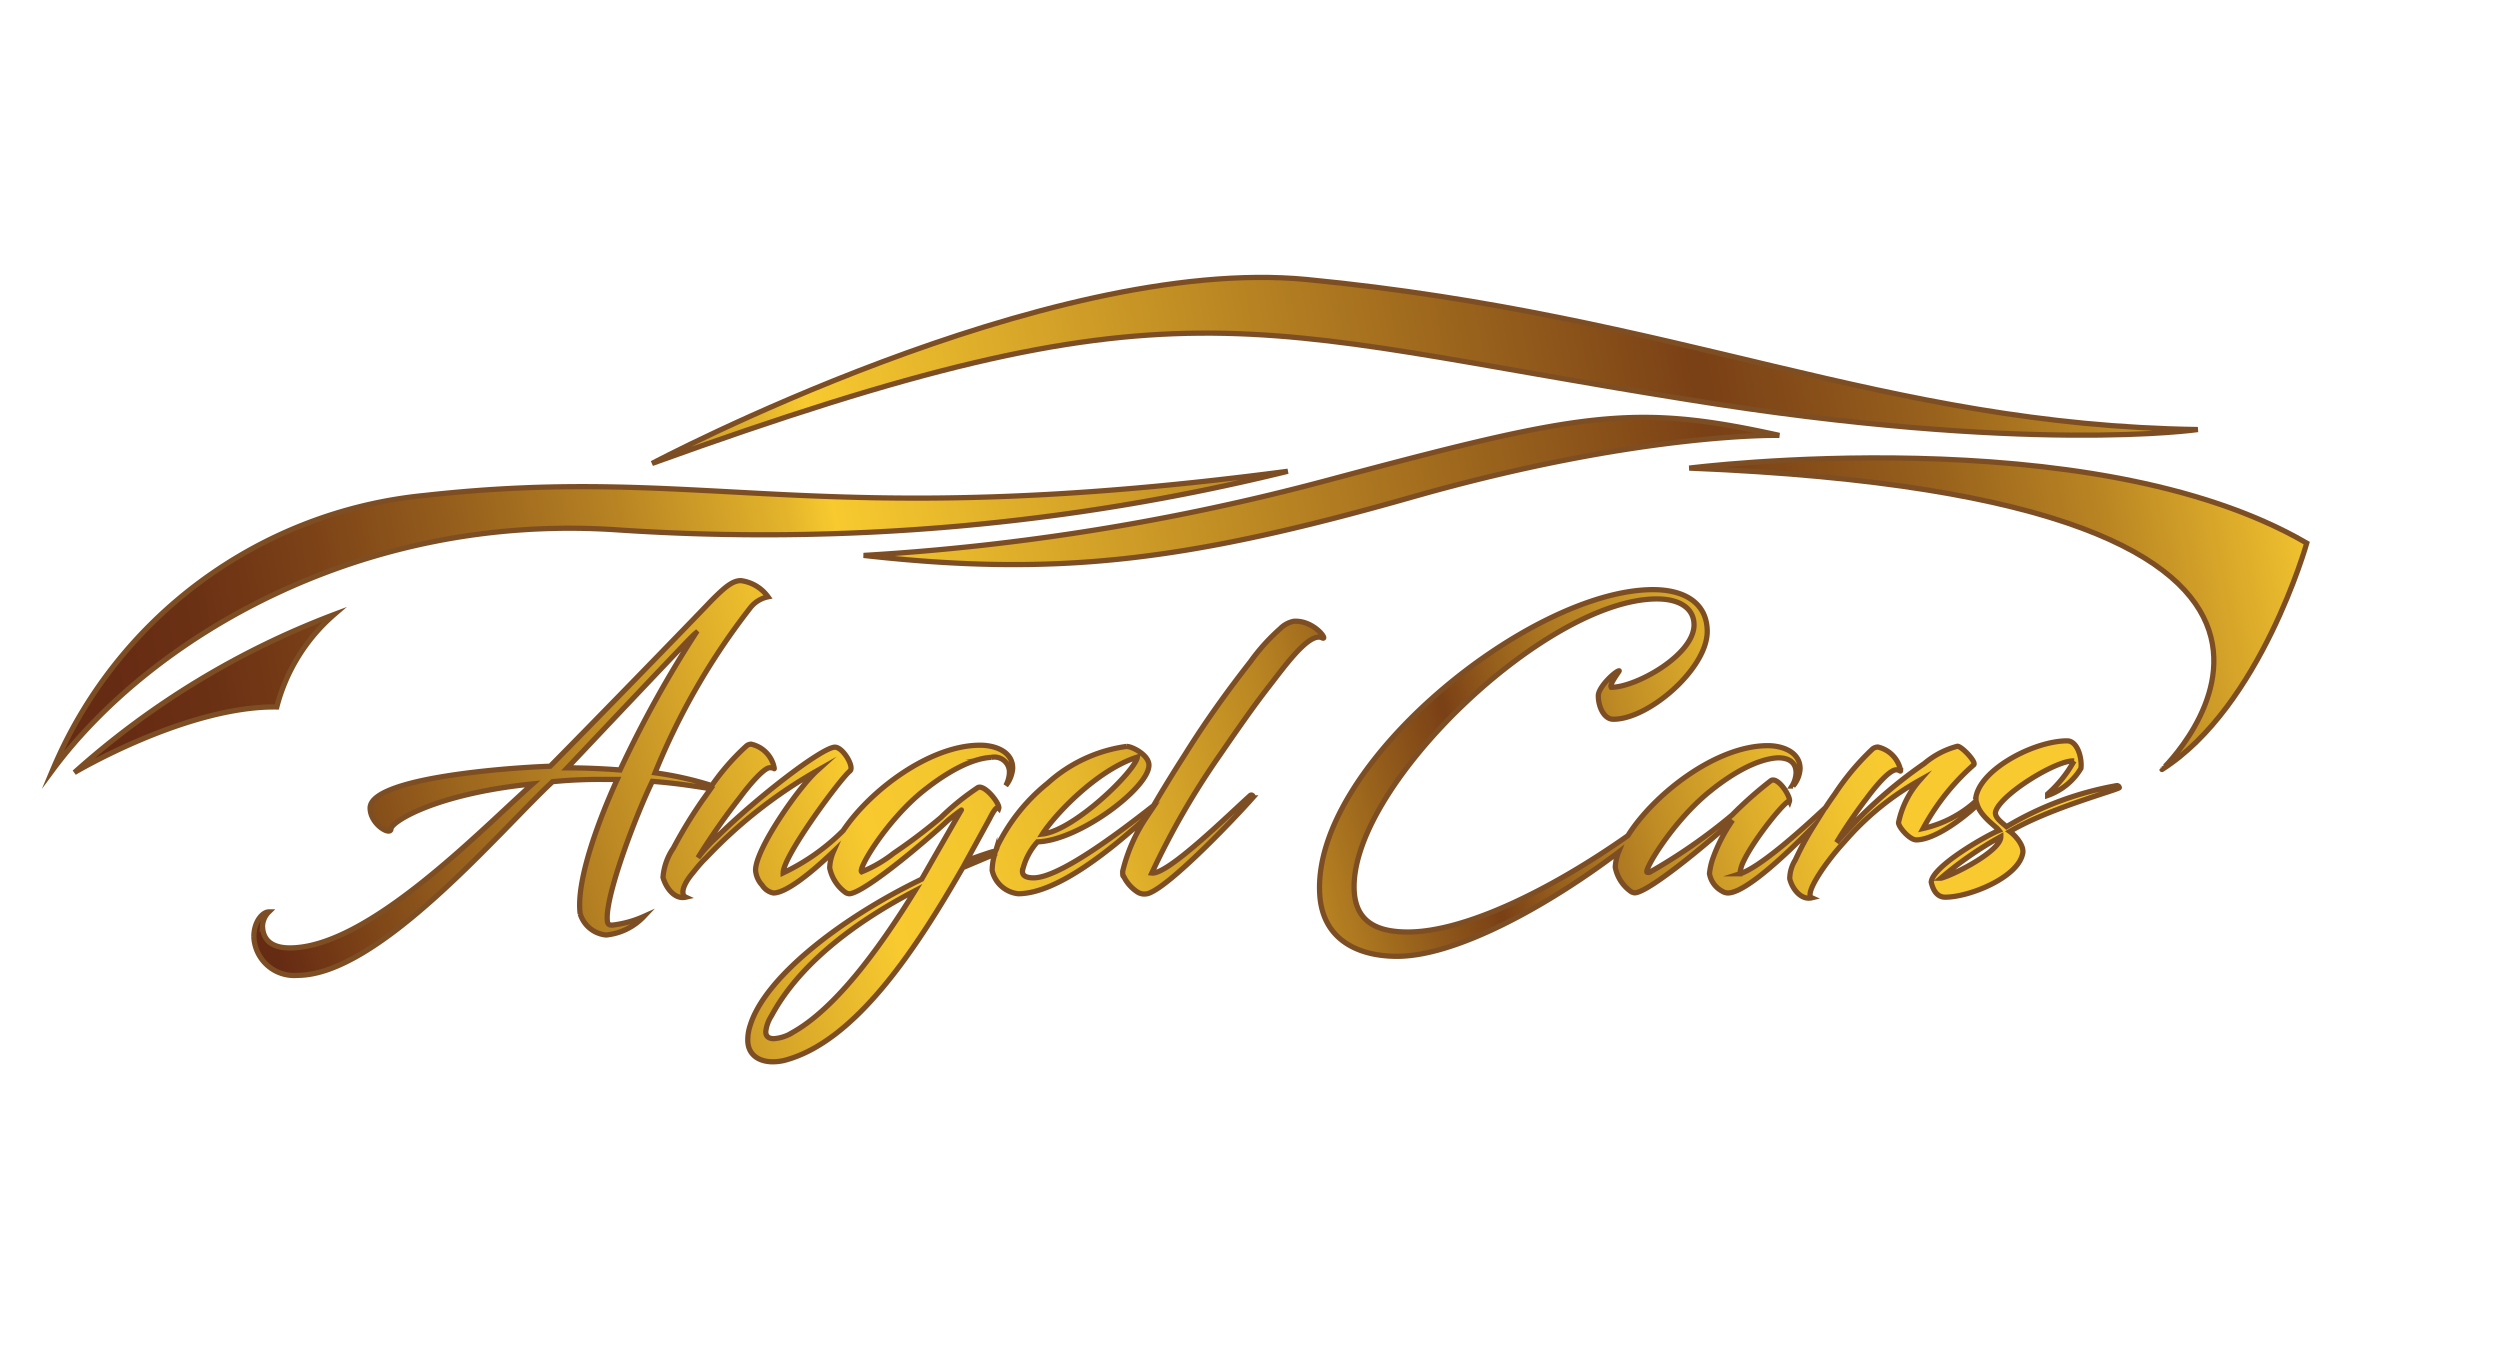 <svg xmlns="http://www.w3.org/2000/svg" xmlns:xlink="http://www.w3.org/1999/xlink" viewBox="0 0 166.63 89.74"><defs><style>.cls-1,.cls-4{fill:none;}.cls-2{clip-path:url(#clip-path);}.cls-3{fill:url(#linear-gradient);}.cls-4{stroke:#7d4e24;stroke-miterlimit:10;stroke-width:0.35px;}.cls-5{clip-path:url(#clip-path-2);}.cls-6{fill:url(#linear-gradient-2);}.cls-7{clip-path:url(#clip-path-3);}.cls-8{fill:url(#linear-gradient-3);}.cls-9{clip-path:url(#clip-path-4);}.cls-10{fill:url(#linear-gradient-4);}.cls-11{clip-path:url(#clip-path-5);}.cls-12{fill:url(#linear-gradient-5);}.cls-13{clip-path:url(#clip-path-6);}.cls-14{fill:url(#linear-gradient-6);}.cls-15{clip-path:url(#clip-path-7);}.cls-16{fill:url(#linear-gradient-7);}</style><clipPath id="clip-path" transform="translate(2.96 18.32)"><path class="cls-1" d="M46.37,14.49a116.08,116.08,0,0,0-21,.2A30.06,30.06,0,0,0,.55,33c6.51-8.77,20.51-17.17,37.68-16a146,146,0,0,0,44.65-3.88,175.88,175.88,0,0,1-36.51,1.41"/></clipPath><linearGradient id="linear-gradient" x1="-58.61" y1="-56.36" x2="-57.61" y2="-56.36" gradientTransform="matrix(157.5, 0, 0, -157.5, 9226.47, -8853.04)" gradientUnits="userSpaceOnUse"><stop offset="0" stop-color="#662b13"/><stop offset="0.06" stop-color="#662b13"/><stop offset="0.1" stop-color="#6b3114"/><stop offset="0.15" stop-color="#7b4117"/><stop offset="0.21" stop-color="#945d1c"/><stop offset="0.28" stop-color="#b78323"/><stop offset="0.35" stop-color="#e3b42b"/><stop offset="0.37" stop-color="#f8ca2f"/><stop offset="0.74" stop-color="#7a4016"/><stop offset="0.77" stop-color="#824918"/><stop offset="0.83" stop-color="#97601c"/><stop offset="0.9" stop-color="#ba8623"/><stop offset="0.97" stop-color="#e9ba2d"/><stop offset="0.99" stop-color="#f8ca30"/><stop offset="1" stop-color="#f8ca30"/></linearGradient><clipPath id="clip-path-2" transform="translate(2.96 18.32)"><path class="cls-1" d="M40.5,12.57c35.25-12.73,39.12-9,69-4.24,22.69,3.64,34,2,34,2-21-.3-34.42-7.56-59.39-10a30,30,0,0,0-3-.15c-17.22,0-40.6,12.4-40.6,12.4"/></clipPath><linearGradient id="linear-gradient-2" x1="-58.61" y1="-56.31" x2="-57.61" y2="-56.31" gradientTransform="matrix(157.5, 0, 0, -157.5, 9224.27, -8863.14)" xlink:href="#linear-gradient"/><clipPath id="clip-path-3" transform="translate(2.96 18.32)"><path class="cls-1" d="M85.49,13.68a154.86,154.86,0,0,1-30.89,5c12.75,1.43,21.36.42,36.56-3.92s24.48-4.11,24.48-4.11a40.66,40.66,0,0,0-9-1.19c-5,0-10.27,1.29-21.12,4.2"/></clipPath><linearGradient id="linear-gradient-3" x1="-58.61" y1="-56.33" x2="-57.61" y2="-56.33" gradientTransform="matrix(157.5, 0, 0, -157.5, 9225.7, -8856.89)" xlink:href="#linear-gradient"/><clipPath id="clip-path-4" transform="translate(2.96 18.32)"><path class="cls-1" d="M109.63,12.88C160,14.92,141.14,33,141.14,33c6.59-4.19,9.65-15.09,9.65-15.09-8-4.66-19.71-5.7-28.62-5.7a110.09,110.09,0,0,0-12.54.68"/></clipPath><linearGradient id="linear-gradient-4" x1="-58.61" y1="-56.34" x2="-57.61" y2="-56.34" gradientTransform="matrix(157.5, 0, 0, -157.5, 9227.9, -8850.43)" xlink:href="#linear-gradient"/><clipPath id="clip-path-5" transform="translate(2.96 18.32)"><path class="cls-1" d="M2,33.17s7.45-4.45,13.46-4.37a12.21,12.21,0,0,1,3.82-6.16A55.18,55.18,0,0,0,2,33.17"/></clipPath><linearGradient id="linear-gradient-5" x1="-58.61" y1="-56.33" x2="-57.61" y2="-56.33" gradientTransform="matrix(157.5, 0, 0, -157.5, 9226.84, -8843.77)" xlink:href="#linear-gradient"/><clipPath id="clip-path-6" transform="translate(2.96 18.32)"><path class="cls-1" d="M48.08,50.43a2.52,2.52,0,0,1,.39-1.08c1.71-3.17,5.11-6,9.56-8.31-2.49,4-5.4,8-8.26,9.51a2.79,2.79,0,0,1-1.15.35c-.32,0-.54-.13-.54-.47M72.85,32.14c-.14.93-4.2,4.89-6.33,5.13.81-1.29,3.62-4.25,6.33-5.13m-38,.71c8.07-8.54,8.31-8.78,8.58-9A75.69,75.69,0,0,0,38.37,33c-1.2-.09-2.37-.14-3.52-.14m9.56-11c-1.32,1.39-8.19,8.46-10.71,11h0c-3.26.12-12.16.83-12.06,2.84.05,1.07,1.37,1.81,1.39,1.34s2.94-2.34,9.44-3c-3.54,3.15-11,10.93-16.19,10.93-1.05,0-1.81-.42-1.81-1.49a1.41,1.41,0,0,1,.42-.91c-.42,0-1,.64-1,1.66a2.69,2.69,0,0,0,2.91,2.57c5.43,0,13.55-9.71,17-12.91a32.09,32.09,0,0,1,3.38-.15h.93c-1.1,2.4-2.77,6.68-2.47,8.95a2,2,0,0,0,1.73,1.42,4,4,0,0,0,2.52-1.25,6.84,6.84,0,0,1-2.1.59c-.15,0-.32,0-.34-.29-.17-1.62,1.95-7.14,3-9.3h0c1.54.12,3.06.37,3.88.5l-.17.24a31.66,31.66,0,0,0-2.32,3.72,4,4,0,0,0-.69,1.95c.2.71.79,1.49,1.52,1.32-.37-.17-.2-.83.46-1.61.27-.34.57-.71.88-1a31.61,31.61,0,0,1,7.42-5.82c-1.28,1.15-4.11,5.23-4.11,6.63a1.65,1.65,0,0,0,.44,1,1.15,1.15,0,0,0,.75.52c.82,0,2.42-1.25,4-2.76a3,3,0,0,0-.25,1.09,2.69,2.69,0,0,0,1.06,1.64.49.49,0,0,0,.24.07c.51,0,2-1,3.35-2.12s2.72-2.28,3.08-2.62,1.08-.86,1.05-.83S59,39.35,58.47,40.28C52.85,43,48,46.93,47.05,50a3.08,3.08,0,0,0-.17,1c0,1,.76,1.45,1.66,1.45a3.21,3.21,0,0,0,.81-.1c4.7-1.25,8.73-7.39,11.86-12.84l2.13-.9a3.88,3.88,0,0,0-.17,1.09,2,2,0,0,0,1.73,1.54c2.61,0,6.25-3,8.54-5.07a11.08,11.08,0,0,0-1.57,3.58c0,.27,0,.32.08.37a2.59,2.59,0,0,0,.88,1,.87.87,0,0,0,.78.1c1.47-.54,5.72-5,6.92-6.36a.11.11,0,0,0-.17-.15C78.92,36,74.86,40,73.81,39.87A52.27,52.27,0,0,1,78.35,32c1.23-1.79,2.23-3.23,3.28-4.58s2.67-3.62,3.52-3.23c.25.15.09-.19-.32-.52a2.32,2.32,0,0,0-1.56-.55,1.75,1.75,0,0,0-.9.49,13.06,13.06,0,0,0-2,2.22C79.06,27.47,77.5,29.59,76,32c-.83,1.29-1.51,2.41-2.07,3.37-2.54,2-6.34,4.82-8,4.82-.54,0-.76-.17-.74-.47a4.18,4.18,0,0,1,1-1.93c2.74-.07,7.43-3.59,7.43-5.11,0-.68-1.12-1.25-1.49-1.25a9.83,9.83,0,0,0-5.26,2.45,12.29,12.29,0,0,0-3.37,4.23c0,.1-.07.21-.11.31a1.3,1.3,0,0,0-.31.06c-.53.17-1.07.36-1.61.56L63,36.25c.42-.84.54-.76.61-.69.1-.29-.93-1.61-1.39-1.39a16.73,16.73,0,0,0-2.47,2,37.2,37.2,0,0,1-3.13,2.37,8.75,8.75,0,0,1-2.15,1.25c-.25-.2,1.54-3.21,3.86-5.19,1.62-1.34,3.38-2.37,4.79-2.44a1,1,0,0,1,1.2,1,2,2,0,0,1-.24.88s0,0,0,0a2.13,2.13,0,0,0,.46-1.15c0-1.15-1.22-1.54-2.18-1.54-3.34,0-7.32,3-9.12,5.69a14.29,14.29,0,0,1-4,2.82c0-1.14,3.84-6.31,4.45-6.79.32-.27-.47-1.59-1-1.59-.83,0-5.14,3.3-7.88,6a10.36,10.36,0,0,0-1.25,1.37,44.93,44.93,0,0,1,2.79-4c.74-1,1.64-2,2-2s.29.15.29,0a2,2,0,0,0-1.54-1.57.49.49,0,0,0-.32.13,15.44,15.44,0,0,0-2.3,2.63,22.69,22.69,0,0,0-3.78-.85,46,46,0,0,1,6.35-11,2,2,0,0,1,1.18-.73,2.65,2.65,0,0,0-1.81-1.08c-.56,0-1.08.44-2,1.37"/></clipPath><linearGradient id="linear-gradient-6" x1="-58.83" y1="-56.8" x2="-57.83" y2="-56.8" gradientTransform="matrix(106.69, 0, 0, -106.69, 6291.48, -6023.47)" gradientUnits="userSpaceOnUse"><stop offset="0" stop-color="#662b13"/><stop offset="0.37" stop-color="#f8ca2f"/><stop offset="0.43" stop-color="#f4c62e"/><stop offset="0.5" stop-color="#e8b92c"/><stop offset="0.56" stop-color="#d4a328"/><stop offset="0.63" stop-color="#b98522"/><stop offset="0.69" stop-color="#955e1b"/><stop offset="0.74" stop-color="#7a4016"/><stop offset="0.78" stop-color="#98611c"/><stop offset="0.85" stop-color="#c18e25"/><stop offset="0.91" stop-color="#dfaf2b"/><stop offset="0.96" stop-color="#f1c32f"/><stop offset="0.99" stop-color="#f8ca30"/><stop offset="1" stop-color="#f8ca30"/></linearGradient><clipPath id="clip-path-7" transform="translate(2.96 18.32)"><path class="cls-1" d="M130.42,37.44c0,.93-3,2.5-4,2.77a23.86,23.86,0,0,1,4-2.77M85,41.23c.15,3,2.42,4.14,5,4.19,4,.09,10.25-3.41,14.92-6.94a3.08,3.08,0,0,0-.22,1,2.57,2.57,0,0,0,1.07,1.64.63.63,0,0,0,.22.07c1,0,5.8-4.1,6.53-4.84A10.79,10.79,0,0,0,111.17,39a4.49,4.49,0,0,0-.19.91,1.65,1.65,0,0,0,.8,1.15.86.86,0,0,0,.42.14c1.1,0,3.61-2.28,5.69-4.4A18.69,18.69,0,0,0,116.7,39a2.39,2.39,0,0,0-.37,1.25c.17.69.76,1.44,1.47,1.27-.54-.24.93-2.39,2.18-3.74A18.65,18.65,0,0,1,125,33.68a6.13,6.13,0,0,0-1.42,2.84c0,.29.73,1.14,1.17,1.14,1.18,0,3-1.32,4.08-2.33.26.8,1.23,1.42,1.45,1.7-.85.34-4.45,2.4-4.52,3.45.12.54.39,1,.93,1,1.59,0,4.81-1.3,5.16-2.89.07-.51-.54-1.22-.86-1.47,2.67-1.59,7.51-2.86,7.29-2.93,0-.08-.1-.13-.15-.13a21.66,21.66,0,0,0-7.36,2.74c-.24-.22-.83-.61-.73-1,.31-1.15,4.11-3.48,5.23-3.38a8.21,8.21,0,0,1-1.76,2.2s0,.1,0,.1a4.2,4.2,0,0,0,2.22-1.81c.08-.71-.24-1.83-.93-1.83-2.15,0-5.67,1.83-6.06,3.69a1.67,1.67,0,0,0,0,.31,7.75,7.75,0,0,1-3.53,1.84,15.3,15.3,0,0,1,3.38-4.25c.17-.2-.83-1.25-1.1-1.23a5.56,5.56,0,0,0-2.2,1.15,30.94,30.94,0,0,0-5.85,5.26,33.51,33.51,0,0,1,2-2.93c.74-1,1.59-1.94,2-1.91.19,0,.27.15.27.05a2,2,0,0,0-1.52-1.57.61.61,0,0,0-.34.12,16.78,16.78,0,0,0-2.52,3c-.21.29-.42.6-.63.92-1.72,1.61-4.41,4-5.7,4.41a2.33,2.33,0,0,1,.24-.83c.74-1.57,2.94-4.23,3.06-4,.1-.29-.74-1.64-1.23-1.39A27.18,27.18,0,0,0,112.49,36a36.85,36.85,0,0,1-5.5,3.82.25.25,0,0,1-.17,0c-.22-.12,1.61-3.21,3.94-5.19,1.59-1.34,3.37-2.37,4.79-2.44a1,1,0,0,1,1.2,1,1.8,1.8,0,0,1-.27.88s0,0,.07,0a1.94,1.94,0,0,0,.47-1.15c0-1.15-1.22-1.54-2.15-1.54-3.49,0-7.64,3.28-9.33,6C100.4,41,94.66,43.8,90.88,43.8c-1.89,0-3.4-.56-3.58-2.61C86.77,34.36,100,21.6,107.48,21.6c1.52,0,2.47.63,2.47,1.73,0,2-3.86,4.16-5.53,4.16-.14-.2.59-1.1.54-1.1-.24,0-1.39,1.08-1.39,1.66,0,.76.39,1.57,1,1.57,2.39,0,6.26-3.4,6.26-5.85,0-1.88-1.49-2.79-3.62-2.79C99,21,84.54,32.68,85,41.23"/></clipPath><linearGradient id="linear-gradient-7" x1="-58.83" y1="-56.8" x2="-57.83" y2="-56.8" gradientTransform="matrix(106.69, 0, 0, -106.69, 6293, -6026.71)" xlink:href="#linear-gradient-6"/></defs><g id="Layer_2" data-name="Layer 2"><g id="Layer_1-2" data-name="Layer 1"><g class="cls-2"><rect class="cls-3" x="-0.56" y="5.87" width="84.56" height="34.34" transform="translate(-0.5 26.16) rotate(-10.32)"/></g><path class="cls-4" d="M.55,33a30.06,30.06,0,0,1,24.82-18.3c19.06-2.12,26,2.54,57.51-1.61A146,146,0,0,1,38.23,17C21.06,15.82,7.06,24.22.55,33Z" transform="translate(2.96 18.32)"/><g class="cls-5"><rect class="cls-6" x="40.19" y="-9.29" width="103.65" height="30.98" transform="translate(3.33 34.9) rotate(-10.32)"/></g><path class="cls-4" d="M40.5,12.57S66.79-1.37,84.14.31c25,2.43,38.36,9.69,59.39,10,0,0-11.35,1.66-34-2C79.62,3.56,75.75-.16,40.5,12.57Z" transform="translate(2.96 18.32)"/><g class="cls-7"><rect class="cls-8" x="54.14" y="4.1" width="61.96" height="21.42" transform="translate(1.68 33.81) rotate(-10.32)"/></g><path class="cls-4" d="M54.6,18.7a154.86,154.86,0,0,0,30.89-5c17-4.55,20.4-5.16,30.15-3,0,0-9.28-.22-24.48,4.11S67.35,20.13,54.6,18.7Z" transform="translate(2.96 18.32)"/><g class="cls-9"><rect class="cls-10" x="108.17" y="7.86" width="53.29" height="29.48" transform="translate(1.09 42.84) rotate(-10.32)"/></g><path class="cls-4" d="M109.63,12.88s26.75-3.4,41.16,5c0,0-3.06,10.9-9.65,15.09C141.14,33,160,14.92,109.63,12.88Z" transform="translate(2.96 18.32)"/><g class="cls-11"><rect class="cls-12" x="1.23" y="21.18" width="18.89" height="13.46" transform="translate(-1.87 20.68) rotate(-10.32)"/></g><path class="cls-4" d="M15.49,28.8a12.21,12.21,0,0,1,3.82-6.16A55.18,55.18,0,0,0,2,33.17S9.48,28.72,15.49,28.8Z" transform="translate(2.96 18.32)"/><g class="cls-13"><rect class="cls-14" x="10.87" y="11.27" width="77.54" height="50.43" transform="translate(-5.19 33.45) rotate(-16.03)"/></g><path class="cls-4" d="M83.27,23.09a1.75,1.75,0,0,0-.9.49,13.06,13.06,0,0,0-2,2.22C79.06,27.47,77.5,29.59,76,32c-.83,1.29-1.51,2.41-2.07,3.37-2.54,2-6.34,4.82-8,4.82-.54,0-.76-.17-.74-.47a4.28,4.28,0,0,1,1-1.93c2.74-.07,7.43-3.59,7.43-5.11,0-.68-1.12-1.25-1.49-1.25a9.83,9.83,0,0,0-5.26,2.45,12.29,12.29,0,0,0-3.37,4.23c0,.1-.07.21-.11.31a1.3,1.3,0,0,0-.31.06c-.53.17-1.07.36-1.61.56L63,36.25c.42-.84.54-.76.61-.69.1-.29-.93-1.61-1.39-1.39a16.73,16.73,0,0,0-2.47,2,37.2,37.2,0,0,1-3.13,2.37,8.75,8.75,0,0,1-2.15,1.25c-.25-.2,1.54-3.21,3.86-5.19,1.62-1.34,3.38-2.37,4.79-2.44a1,1,0,0,1,1.2,1,2,2,0,0,1-.24.88s0,0,0,0a2.13,2.13,0,0,0,.46-1.15c0-1.15-1.22-1.54-2.17-1.54-3.35,0-7.33,3-9.13,5.69a14.29,14.29,0,0,1-4,2.82c0-1.14,3.84-6.31,4.45-6.79.32-.27-.47-1.59-1-1.59-.83,0-5.14,3.3-7.88,6a10.36,10.36,0,0,0-1.25,1.37,44.93,44.93,0,0,1,2.79-4c.74-1,1.64-2,2-2s.29.15.29,0a2,2,0,0,0-1.54-1.57.49.49,0,0,0-.32.13,15.44,15.44,0,0,0-2.3,2.63,22.69,22.69,0,0,0-3.78-.85,46,46,0,0,1,6.35-11,2,2,0,0,1,1.18-.73,2.65,2.65,0,0,0-1.81-1.08c-.56,0-1.08.44-2,1.37-1.32,1.39-8.19,8.46-10.71,11h0c-3.25.12-12.15.83-12,2.84.05,1.07,1.37,1.81,1.39,1.34s2.94-2.34,9.44-3c-3.54,3.15-11,10.93-16.19,10.93-1.05,0-1.81-.42-1.81-1.49a1.41,1.41,0,0,1,.42-.91c-.42,0-1,.64-1,1.66a2.69,2.69,0,0,0,2.91,2.57c5.43,0,13.55-9.71,17-12.91a32.09,32.09,0,0,1,3.38-.15h.93c-1.1,2.4-2.77,6.68-2.47,8.95a2,2,0,0,0,1.73,1.42,4,4,0,0,0,2.52-1.24,7.13,7.13,0,0,1-2.1.58c-.15,0-.32,0-.34-.29-.17-1.62,1.95-7.14,3-9.29h0c1.55.11,3.07.36,3.89.49l-.17.24a30.39,30.39,0,0,0-2.32,3.72,4,4,0,0,0-.69,1.95c.2.71.79,1.49,1.52,1.32-.37-.17-.2-.83.46-1.61.27-.34.57-.71.88-1a31.77,31.77,0,0,1,7.41-5.82c-1.27,1.15-4.1,5.23-4.1,6.63a1.65,1.65,0,0,0,.44,1,1.15,1.15,0,0,0,.75.52c.82,0,2.42-1.25,4-2.76a3,3,0,0,0-.25,1.09,2.69,2.69,0,0,0,1.06,1.64.52.52,0,0,0,.24.08c.51,0,2-1.06,3.35-2.13s2.72-2.28,3.08-2.62,1.08-.86,1.05-.83S59,39.35,58.47,40.28C52.85,43,48,46.93,47.05,50a3.08,3.08,0,0,0-.17,1c0,1,.76,1.45,1.66,1.45a3.21,3.21,0,0,0,.81-.1c4.7-1.25,8.73-7.39,11.86-12.84l2.13-.9a3.88,3.88,0,0,0-.17,1.09,2,2,0,0,0,1.73,1.55c2.61,0,6.25-3,8.54-5.08a11.08,11.08,0,0,0-1.57,3.58c0,.27,0,.32.08.37a2.59,2.59,0,0,0,.88,1,.87.87,0,0,0,.78.1c1.47-.54,5.72-5,6.92-6.36a.11.11,0,0,0-.17-.15C78.92,36,74.86,40,73.81,39.87A52.27,52.27,0,0,1,78.35,32c1.23-1.79,2.23-3.23,3.28-4.58s2.67-3.62,3.52-3.23C85.62,24.43,84.64,23,83.27,23.09ZM72.85,32.14c-.14.93-4.2,4.89-6.33,5.13C67.33,36,70.14,33,72.85,32.14ZM38.37,33c-1.2-.09-2.37-.14-3.52-.14,8.07-8.54,8.31-8.78,8.58-9A75.69,75.69,0,0,0,38.37,33Zm11.4,17.56a2.79,2.79,0,0,1-1.15.35c-.32,0-.54-.13-.54-.47a2.45,2.45,0,0,1,.39-1.07c1.71-3.18,5.11-6,9.56-8.32C55.54,45.08,52.63,49,49.77,50.55Z" transform="translate(2.96 18.32)"/><g class="cls-15"><rect class="cls-16" x="82.21" y="14" width="58.67" height="38.49" transform="translate(-1.89 50.42) rotate(-16.03)"/></g><path class="cls-4" d="M131,37.1c2.67-1.59,7.51-2.86,7.29-2.93,0-.08-.1-.13-.15-.13a21.66,21.66,0,0,0-7.36,2.74c-.24-.22-.83-.61-.73-1,.32-1.15,4.11-3.48,5.23-3.38a8.21,8.21,0,0,1-1.76,2.2s0,.1,0,.1a4.2,4.2,0,0,0,2.22-1.81c.08-.71-.24-1.83-.92-1.83-2.16,0-5.68,1.83-6.07,3.69a1.67,1.67,0,0,0,0,.31,7.75,7.75,0,0,1-3.53,1.84,15.3,15.3,0,0,1,3.38-4.25c.17-.2-.83-1.25-1.1-1.23a5.62,5.62,0,0,0-2.2,1.15,30.94,30.94,0,0,0-5.85,5.26,33.51,33.51,0,0,1,2-2.93c.74-1,1.59-1.94,2-1.91.19,0,.27.15.27.05a2,2,0,0,0-1.52-1.57.63.63,0,0,0-.34.12,16.78,16.78,0,0,0-2.52,3c-.21.29-.42.6-.63.92-1.72,1.61-4.4,4-5.7,4.41a2.33,2.33,0,0,1,.24-.83c.74-1.57,2.94-4.23,3.06-4,.1-.29-.74-1.64-1.22-1.39A26.19,26.19,0,0,0,112.49,36a36.85,36.85,0,0,1-5.5,3.82.25.25,0,0,1-.17,0c-.22-.13,1.61-3.21,3.94-5.19,1.59-1.34,3.37-2.37,4.79-2.44.74,0,1.2.31,1.2,1a1.8,1.8,0,0,1-.27.88s0,0,.07,0a1.94,1.94,0,0,0,.47-1.15c0-1.15-1.22-1.54-2.15-1.54-3.49,0-7.63,3.28-9.33,6C100.4,41,94.66,43.8,90.88,43.8c-1.89,0-3.4-.56-3.57-2.61C86.77,34.36,100,21.6,107.48,21.6c1.52,0,2.47.63,2.47,1.73,0,2-3.86,4.16-5.52,4.16-.15-.2.58-1.1.53-1.1-.24,0-1.39,1.08-1.39,1.66,0,.76.39,1.57,1,1.57,2.39,0,6.26-3.4,6.26-5.85,0-1.88-1.49-2.79-3.62-2.79C99,21,84.54,32.67,85,41.23c.15,3,2.42,4.14,5,4.19,4,.09,10.25-3.41,14.92-6.94a3.08,3.08,0,0,0-.22,1,2.57,2.57,0,0,0,1.07,1.64.63.63,0,0,0,.22.07c1,0,5.8-4.1,6.53-4.84A10.79,10.79,0,0,0,111.17,39a4.49,4.49,0,0,0-.19.91,1.63,1.63,0,0,0,.81,1.15.8.8,0,0,0,.41.14c1.1,0,3.61-2.28,5.69-4.41A19.6,19.6,0,0,0,116.7,39a2.39,2.39,0,0,0-.37,1.25c.17.69.76,1.44,1.47,1.27-.54-.24.93-2.39,2.18-3.74A18.65,18.65,0,0,1,125,33.68a6.15,6.15,0,0,0-1.42,2.83c0,.3.74,1.15,1.18,1.15,1.17,0,3-1.32,4.07-2.33.26.8,1.24,1.42,1.45,1.7-.85.34-4.45,2.39-4.52,3.45.12.53.39,1,.93,1,1.59,0,4.81-1.29,5.16-2.88C132,38.06,131.35,37.35,131,37.1Zm-4.6,3.11a23.86,23.86,0,0,1,4-2.77C130.42,38.37,127.39,39.94,126.43,40.21Z" transform="translate(2.96 18.32)"/></g></g></svg>